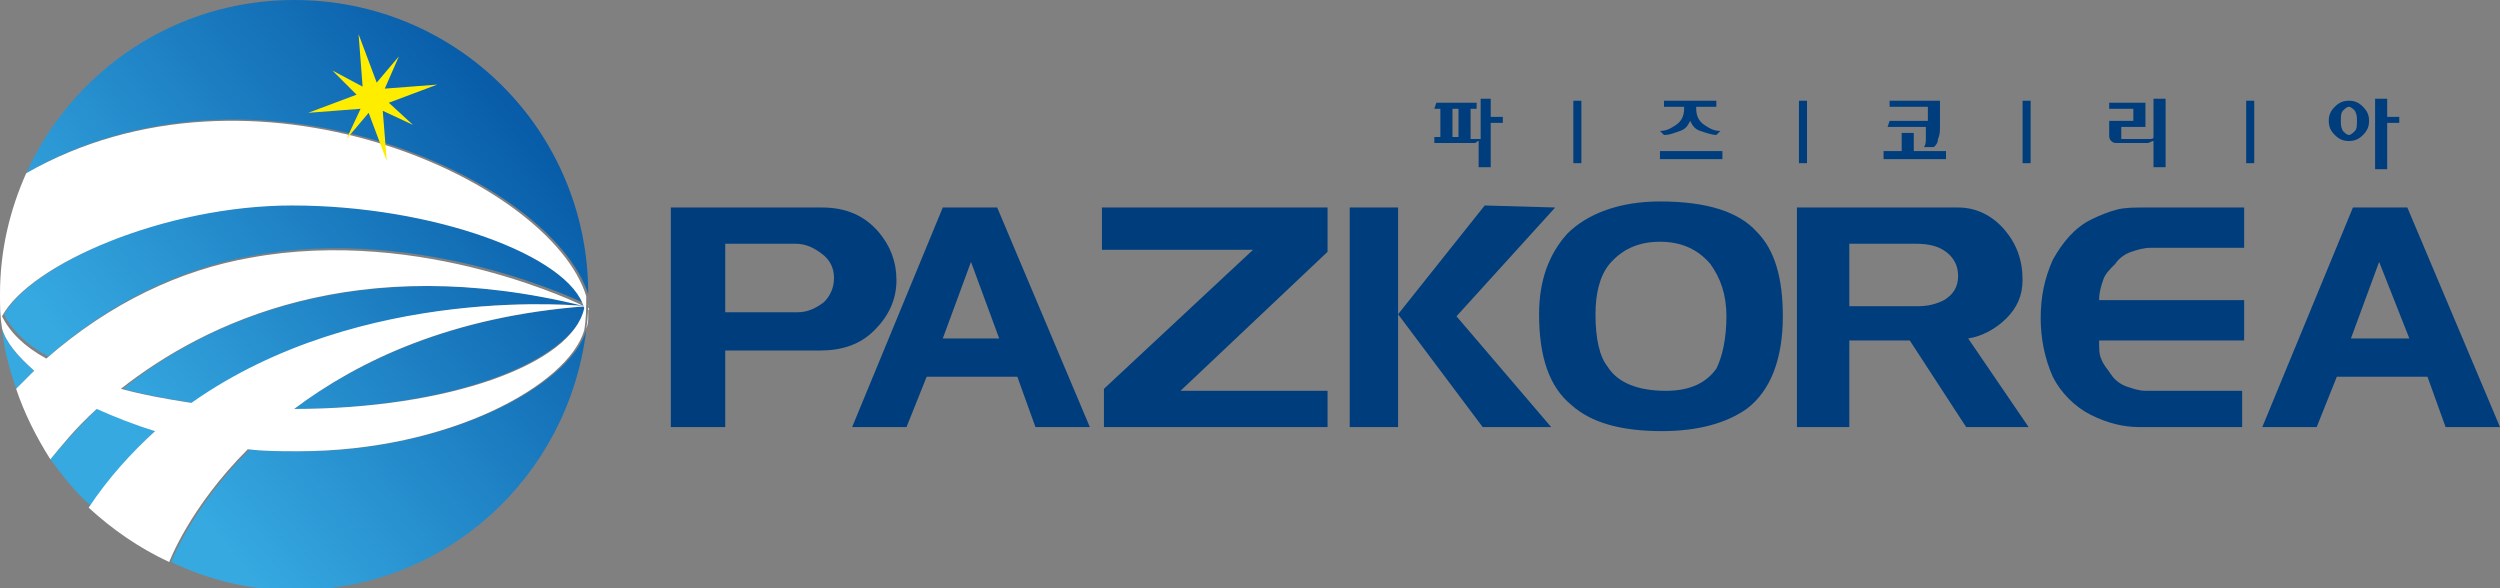 <?xml version="1.0" encoding="utf-8"?>
<!-- Generator: Adobe Illustrator 27.3.1, SVG Export Plug-In . SVG Version: 6.00 Build 0)  -->
<svg version="1.1" id="Layer_1" xmlns="http://www.w3.org/2000/svg" xmlns:xlink="http://www.w3.org/1999/xlink" x="0px" y="0px"
	 viewBox="0 0 124.1 29.2" style="enable-background:new 0 0 124.1 29.2;" xml:space="preserve">
<rect x="0" y="0" width="124.1" height="29.2" fill="#808080" stroke="none"/>
<style type="text/css">
	
		.st0{clip-path:url(#SVGID_00000147937712991741486320000000722434796822545546_);fill:url(#SVGID_00000075868423621342629560000002394392646774907306_);}
	
		.st1{clip-path:url(#SVGID_00000165943986360366594910000008703644264556349572_);fill:url(#SVGID_00000119103443565819243060000001423637421897653690_);}
	
		.st2{clip-path:url(#SVGID_00000083058845352171026560000002142544115372698527_);fill:url(#SVGID_00000053525481095351010160000007900098554197895869_);}
	
		.st3{clip-path:url(#SVGID_00000055692891637005118910000012459059954120983990_);fill:url(#SVGID_00000011748409790048718600000000475967585129419929_);}
	
		.st4{clip-path:url(#SVGID_00000142158776300391650860000015805216048847143353_);fill:url(#SVGID_00000095329988055187769730000002294426450594307501_);}
	
		.st5{clip-path:url(#SVGID_00000179610327988538333320000017695066806863698048_);fill:url(#SVGID_00000174602367128615904760000009328970335649981861_);}
	
		.st6{clip-path:url(#SVGID_00000077288294084777260390000007741058880735498912_);fill:url(#SVGID_00000127026803488133952560000017912455960269432965_);}
	.st7{fill:#FFFFFF;}
	.st8{fill:#FFED00;}
	.st9{fill:#003D7C;}
</style>
<g>
	<g>
		<g>
			<defs>
				<path id="SVGID_1_" d="M14.6,20.3c7.6,0,13.8-2.3,14.5-5.1C22.5,15.7,17.8,17.9,14.6,20.3"/>
			</defs>
			<clipPath id="SVGID_00000142881690444451242840000015836517819437183912_">
				<use xlink:href="#SVGID_1_"  style="overflow:visible;"/>
			</clipPath>
			
				<linearGradient id="SVGID_00000160897845597290468490000010018508060818428333_" gradientUnits="userSpaceOnUse" x1="-959.44" y1="-435.565" x2="-958.64" y2="-435.565" gradientTransform="matrix(28.044 -22.351 22.351 28.044 36652.477 -9202.604)">
				<stop  offset="0" style="stop-color:#36A9E1"/>
				<stop  offset="1" style="stop-color:#004F9F"/>
			</linearGradient>
			
				<polygon style="clip-path:url(#SVGID_00000142881690444451242840000015836517819437183912_);fill:url(#SVGID_00000160897845597290468490000010018508060818428333_);" points="
				12.1,17.2 23.5,8.1 31.7,18.3 20.3,27.4 			"/>
		</g>
	</g>
	<g>
		<g>
			<defs>
				<path id="SVGID_00000054944042935401547310000007553776646856375957_" d="M14.9,22.4c-0.8,0-1.7,0-2.5-0.1
					c-2.9,2.9-3.9,5.6-3.9,5.6c1.9,0.9,3.9,1.4,6.1,1.4c7.5,0,13.6-5.6,14.5-12.9C28.3,19.1,22.3,22.4,14.9,22.4"/>
			</defs>
			<clipPath id="SVGID_00000116956188679853502380000011217296690521433272_">
				<use xlink:href="#SVGID_00000054944042935401547310000007553776646856375957_"  style="overflow:visible;"/>
			</clipPath>
			
				<linearGradient id="SVGID_00000102507327913586143390000001390238549166430877_" gradientUnits="userSpaceOnUse" x1="-959.416" y1="-435.578" x2="-958.616" y2="-435.578" gradientTransform="matrix(28.044 -22.351 22.351 28.044 36653.379 -9200.234)">
				<stop  offset="0" style="stop-color:#36A9E1"/>
				<stop  offset="1" style="stop-color:#004F9F"/>
			</linearGradient>
			
				<polygon style="clip-path:url(#SVGID_00000116956188679853502380000011217296690521433272_);fill:url(#SVGID_00000102507327913586143390000001390238549166430877_);" points="
				2.2,21.3 21.1,6.3 35.4,24.2 16.5,39.3 			"/>
		</g>
	</g>
	<g>
		<g>
			<defs>
				<path id="SVGID_00000117674581123335561890000008236046789396265371_" d="M2.5,22.8c0.6,0.8,1.2,1.6,2,2.3
					c1-1.4,2.1-2.7,3.3-3.8c-1.1-0.3-2.1-0.7-2.9-1.1C3.8,21.3,3,22.2,2.5,22.8"/>
			</defs>
			<clipPath id="SVGID_00000039839064206414465590000011578794878538983811_">
				<use xlink:href="#SVGID_00000117674581123335561890000008236046789396265371_"  style="overflow:visible;"/>
			</clipPath>
			
				<linearGradient id="SVGID_00000165224699686128176420000006048753256985052088_" gradientUnits="userSpaceOnUse" x1="-959.431" y1="-435.485" x2="-958.631" y2="-435.485" gradientTransform="matrix(28.042 -22.349 22.349 28.042 36643.488 -9209.058)">
				<stop  offset="0" style="stop-color:#36A9E1"/>
				<stop  offset="1" style="stop-color:#004F9F"/>
			</linearGradient>
			
				<polygon style="clip-path:url(#SVGID_00000039839064206414465590000011578794878538983811_);fill:url(#SVGID_00000165224699686128176420000006048753256985052088_);" points="
				0.2,22.2 5.8,17.7 10.2,23.3 4.6,27.7 			"/>
		</g>
	</g>
	<g>
		<g>
			<defs>
				<path id="SVGID_00000182516646980458807420000002259857984798766749_" d="M1.3,8.6c11.2-6.5,26,0.2,27.9,6
					C29.2,6.5,22.7,0,14.6,0C8.7,0,3.6,3.5,1.3,8.6"/>
			</defs>
			<clipPath id="SVGID_00000103243622908464948510000014441520314292309641_">
				<use xlink:href="#SVGID_00000182516646980458807420000002259857984798766749_"  style="overflow:visible;"/>
			</clipPath>
			
				<linearGradient id="SVGID_00000050649477856145371680000009026706988972324254_" gradientUnits="userSpaceOnUse" x1="-959.424" y1="-435.552" x2="-958.625" y2="-435.552" gradientTransform="matrix(28.044 -22.351 22.351 28.044 36644.488 -9212.402)">
				<stop  offset="0" style="stop-color:#36A9E1"/>
				<stop  offset="1" style="stop-color:#004F9F"/>
			</linearGradient>
			
				<polygon style="clip-path:url(#SVGID_00000103243622908464948510000014441520314292309641_);fill:url(#SVGID_00000050649477856145371680000009026706988972324254_);" points="
				-5.8,5.7 18.4,-13.6 36.3,8.9 12.1,28.2 			"/>
		</g>
	</g>
	<g>
		<g>
			<defs>
				<path id="SVGID_00000149356018026223581470000015051945391045776045_" d="M0.8,19.3c0.3-0.3,0.6-0.6,0.9-0.9
					c-0.8-0.7-1.4-1.4-1.6-2.1C0.2,17.4,0.5,18.4,0.8,19.3"/>
			</defs>
			<clipPath id="SVGID_00000031904949852458385710000012728472183059544202_">
				<use xlink:href="#SVGID_00000149356018026223581470000015051945391045776045_"  style="overflow:visible;"/>
			</clipPath>
			
				<linearGradient id="SVGID_00000111889608760252386520000004048767737548469932_" gradientUnits="userSpaceOnUse" x1="-959.446" y1="-435.444" x2="-958.647" y2="-435.444" gradientTransform="matrix(28.069 -22.371 22.371 28.069 36674.664 -9224.653)">
				<stop  offset="0" style="stop-color:#36A9E1"/>
				<stop  offset="1" style="stop-color:#004F9F"/>
			</linearGradient>
			
				<polygon style="clip-path:url(#SVGID_00000031904949852458385710000012728472183059544202_);fill:url(#SVGID_00000111889608760252386520000004048767737548469932_);" points="
				-1.4,17.5 1.1,15.5 3.2,18.2 0.7,20.1 			"/>
		</g>
	</g>
	<g>
		<g>
			<defs>
				<path id="SVGID_00000038385806247761329470000009394131920287761537_" d="M0.2,15.6c0.4,0.8,1.1,1.5,2.2,2.1
					c3.2-2.8,6.7-4.4,10.1-5c8.6-1.6,16.6,2.4,16.6,2.4c-0.7-2.6-7.6-5.1-14.5-5.1C8.4,10.1,1.6,13.1,0.2,15.6"/>
			</defs>
			<clipPath id="SVGID_00000177472832409330440390000000466932434129859202_">
				<use xlink:href="#SVGID_00000038385806247761329470000009394131920287761537_"  style="overflow:visible;"/>
			</clipPath>
			
				<linearGradient id="SVGID_00000140716136050796103160000011055995773067388327_" gradientUnits="userSpaceOnUse" x1="-959.429" y1="-435.54" x2="-958.629" y2="-435.54" gradientTransform="matrix(28.044 -22.351 22.351 28.044 36647.094 -9208.969)">
				<stop  offset="0" style="stop-color:#36A9E1"/>
				<stop  offset="1" style="stop-color:#004F9F"/>
			</linearGradient>
			
				<polygon style="clip-path:url(#SVGID_00000177472832409330440390000000466932434129859202_);fill:url(#SVGID_00000140716136050796103160000011055995773067388327_);" points="
				-3.5,13.1 17.9,-4 32.9,14.8 11.5,31.8 			"/>
		</g>
	</g>
	<g>
		<g>
			<defs>
				<path id="SVGID_00000136394311728047441970000006361557933179474102_" d="M6.1,19.3c1.1,0.3,2.2,0.5,3.5,0.7
					c8.5-6,19.6-4.8,19.6-4.8c-2.9-0.7-5.5-1-7.9-1C14.2,14.2,9.2,16.8,6.1,19.3"/>
			</defs>
			<clipPath id="SVGID_00000142886727964354695660000009404824120339025576_">
				<use xlink:href="#SVGID_00000136394311728047441970000006361557933179474102_"  style="overflow:visible;"/>
			</clipPath>
			
				<linearGradient id="SVGID_00000129192246015442852380000013752642121836864681_" gradientUnits="userSpaceOnUse" x1="-959.416" y1="-435.519" x2="-958.616" y2="-435.519" gradientTransform="matrix(28.045 -22.352 22.352 28.045 36650.23 -9206.361)">
				<stop  offset="0" style="stop-color:#36A9E1"/>
				<stop  offset="1" style="stop-color:#004F9F"/>
			</linearGradient>
			
				<polygon style="clip-path:url(#SVGID_00000142886727964354695660000009404824120339025576_);fill:url(#SVGID_00000129192246015442852380000013752642121836864681_);" points="
				3.2,16.3 20.2,2.8 32.1,17.7 15.1,31.2 			"/>
		</g>
	</g>
	<path class="st7" d="M29.2,15.3L29.2,15.3c0-0.3,0-0.6,0-0.7c0,0.6,0,1.2-0.1,1.7c0.1-0.2,0.1-0.4,0.1-0.6l0,0c0,0,0-0.1,0-0.3
		C29.2,15.4,29.3,15.3,29.2,15.3"/>
	<path class="st7" d="M1.3,8.6c-0.8,1.8-1.3,3.8-1.3,6c0,0.6,0,1.1,0.1,1.7c0.2,0.7,0.8,1.4,1.6,2.1c-0.3,0.3-0.6,0.6-0.9,0.9
		c0.4,1.2,1,2.4,1.7,3.5c0.5-0.6,1.2-1.5,2.3-2.5c0.9,0.4,1.9,0.8,2.9,1.1c-1.2,1.1-2.3,2.3-3.3,3.8c1.2,1.1,2.5,2,4,2.7
		c0,0,1-2.7,3.9-5.6c0.8,0.1,1.6,0.1,2.5,0.1c7.5,0,13.4-3.3,14.2-6c0.1-0.6,0.1-1.1,0.1-1.7C27.3,8.9,12.5,2.2,1.3,8.6 M14.6,20.3
		c3.2-2.4,7.8-4.6,14.5-5.1c0,0-11.1-1.2-19.6,4.8c-1.3-0.2-2.4-0.4-3.5-0.7c4.2-3.3,11.7-6.9,23-4.1c0,0-8-4-16.6-2.4
		C9,13.4,5.5,15,2.3,17.8c-1.1-0.6-1.8-1.3-2.2-2.1c1.4-2.6,8.1-5.5,14.4-5.5c7,0,13.8,2.5,14.5,5.1C28.4,18.1,22.2,20.3,14.6,20.3"
		/>
	<polygon class="st8" points="19.3,5.1 21.7,4.2 19.1,4.4 19.8,2.8 18.7,4.1 17.8,1.7 18,4.3 16.5,3.5 17.7,4.7 15.3,5.6 17.9,5.4 
		17.2,6.9 18.3,5.6 19.2,8 19,5.5 20.5,6.2 	"/>
	<path class="st9" d="M44.5,13.9c0,1-0.4,1.8-1.1,2.5c-0.7,0.7-1.6,1-2.7,1H36v3.8h-2.7V10.3h7.5c1.2,0,2.1,0.4,2.8,1.2
		C44.2,12.2,44.5,13,44.5,13.9 M41.4,13.8c0-0.5-0.2-0.9-0.6-1.2c-0.4-0.3-0.8-0.5-1.3-0.5H36v3.4h3.6c0.5,0,0.9-0.2,1.3-0.5
		C41.2,14.7,41.4,14.3,41.4,13.8"/>
	<path class="st9" d="M54.1,21.2h-2.7l-0.9-2.5H46l-1,2.5h-2.7l4.5-10.9h2.7L54.1,21.2z M49.6,16.8L48.2,13l-1.4,3.8H49.6z"/>
	<polygon class="st9" points="65.9,21.2 54.8,21.2 54.8,19.3 62.2,12.4 54.7,12.4 54.7,10.3 65.9,10.3 65.9,12.5 58.6,19.4 
		65.9,19.4 	"/>
	<path class="st9" d="M69.4,21.2H67V10.3h2.4V21.2z M77.2,10.3l-4.9,5.4l4.7,5.5h-3.4l-4.2-5.6l4.3-5.4L77.2,10.3L77.2,10.3z"/>
	<path class="st9" d="M88.5,15.7c0,2.1-0.6,3.7-1.8,4.6c-1,0.7-2.4,1.1-4.2,1.1c-2,0-3.5-0.4-4.5-1.3c-1.1-0.9-1.6-2.4-1.6-4.5
		c0-1.7,0.5-3,1.4-4c1-1,2.6-1.6,4.6-1.6c2.3,0,3.9,0.5,4.8,1.5C88.1,12.4,88.5,13.8,88.5,15.7 M85.7,15.7c0-1.1-0.3-1.9-0.8-2.6
		c-0.6-0.7-1.4-1.1-2.5-1.1s-1.9,0.4-2.5,1.1c-0.5,0.6-0.7,1.5-0.7,2.5c0,1.2,0.2,2.1,0.6,2.6c0.5,0.8,1.5,1.2,2.9,1.2
		c1.2,0,2-0.4,2.5-1.1C85.5,17.7,85.7,16.8,85.7,15.7"/>
	<path class="st9" d="M100.7,21.2h-3.1l-2.8-4.3h-3v4.3h-2.6V10.3h8c0.9,0,1.7,0.4,2.3,1.1c0.6,0.7,0.9,1.5,0.9,2.5
		c0,0.8-0.3,1.4-0.8,1.9c-0.5,0.5-1.2,0.9-1.9,1L100.7,21.2z M97.2,13.7c0-0.5-0.2-0.9-0.6-1.2s-0.9-0.4-1.5-0.4h-3.3v3.1h3.4
		c0.5,0,0.9-0.1,1.3-0.3C97,14.6,97.2,14.2,97.2,13.7"/>
	<path class="st9" d="M111.5,21.2h-5.3c-0.8,0-1.6-0.2-2.4-0.6s-1.5-1.1-1.9-1.9c-0.4-0.9-0.6-1.9-0.6-2.9c0-1.1,0.2-2,0.6-2.9
		c0.5-0.9,1.1-1.6,1.9-2c0.4-0.2,0.9-0.4,1.3-0.5s0.9-0.1,1.4-0.1h4.9v2h-4.6c-0.4,0-0.7,0.1-1,0.2c-0.3,0.1-0.6,0.3-0.8,0.6
		c-0.3,0.3-0.5,0.5-0.6,0.8s-0.2,0.6-0.2,1h7.2v2h-7.2c0,0.4,0,0.7,0.1,0.9c0.1,0.3,0.3,0.5,0.5,0.8s0.5,0.5,0.8,0.6
		s0.6,0.2,0.9,0.2h4.8v1.8H111.5z"/>
	<path class="st9" d="M124.1,21.2h-2.7l-0.9-2.5H116l-1,2.5h-2.7l4.5-10.9h2.7L124.1,21.2z M119.6,16.8l-1.5-3.8l-1.4,3.8H119.6z"/>
	<path class="st9" d="M71.3,5.1h2v0.3H73v1.5l0,0c0.1,0,0.2,0,0.3,0c0.1,0,0.2,0,0.2,0v-2H74v0.9h0.6v0.3H74v2.2h-0.6V7
		c-0.1,0-0.1,0.1-0.2,0.1s-0.2,0-0.3,0h-1.7V6.8h0.3V5.4h-0.3L71.3,5.1L71.3,5.1z M72.1,6.8h0.3V5.4h-0.3V6.8z"/>
	<rect x="78.1" y="5" class="st9" width="0.4" height="3.1"/>
	<path class="st9" d="M85.5,7.9h-3.1V7.5h3.1V7.9z M82.6,5h2.6v0.3h-1v0.1c0,0.3,0.1,0.6,0.4,0.8c0.3,0.2,0.5,0.3,0.8,0.3l-0.2,0.2
		c-0.2,0-0.5-0.1-0.8-0.2S84,6.2,83.9,6c-0.1,0.2-0.2,0.4-0.5,0.5s-0.5,0.2-0.8,0.2l-0.2-0.2c0.3,0,0.5-0.1,0.8-0.3
		c0.3-0.2,0.4-0.5,0.4-0.8V5.3h-1C82.6,5.3,82.6,5,82.6,5z"/>
	<rect x="89.3" y="5" class="st9" width="0.4" height="3.1"/>
	<path class="st9" d="M96.6,7.9h-3.1V7.5h0.9V6.6H95v0.9h1.6V7.9z M93.8,6h1.9V5.3h-1.9V5h2.5v1.3c0,0.2,0,0.4-0.1,0.6
		c0,0.2-0.1,0.3-0.2,0.4h-0.5c0.1-0.1,0.1-0.3,0.1-0.4c0-0.2,0-0.4,0-0.6h-1.9L93.8,6L93.8,6z"/>
	<rect x="100.4" y="5" class="st9" width="0.4" height="3.1"/>
	<path class="st9" d="M107.5,4.9v3.4h-0.6V7c-0.1,0-0.2,0.1-0.3,0.1c-0.1,0-0.2,0-0.3,0h-1.2c-0.1,0-0.2,0-0.3-0.1
		c-0.1-0.1-0.1-0.2-0.1-0.3V6h1.2V5.4h-1.2V5.1h1.8v1.2h-1.2v0.6h1.1c0.1,0,0.2,0,0.3,0c0.1,0,0.2,0,0.2-0.1V4.9H107.5z"/>
	<rect x="111.5" y="5" class="st9" width="0.4" height="3.1"/>
	<path class="st9" d="M117.3,5.3c0.2,0.2,0.3,0.4,0.3,0.7c0,0.3-0.1,0.5-0.3,0.7c-0.2,0.2-0.4,0.3-0.7,0.3c-0.3,0-0.5-0.1-0.7-0.3
		c-0.2-0.2-0.3-0.4-0.3-0.7c0-0.3,0.1-0.5,0.3-0.7c0.2-0.2,0.4-0.3,0.7-0.3S117.1,5.1,117.3,5.3 M116.3,6.5c0.1,0.1,0.2,0.2,0.3,0.2
		c0.1,0,0.2-0.1,0.3-0.2C117,6.4,117,6.2,117,6s0-0.3-0.1-0.5c-0.1-0.1-0.2-0.2-0.3-0.2c-0.1,0-0.2,0.1-0.3,0.2
		c-0.1,0.1-0.1,0.3-0.1,0.5C116.2,6.2,116.2,6.3,116.3,6.5 M118.5,5.8h0.6v0.3h-0.6v2.3h-0.6V4.9h0.6V5.8z"/>
</g>
</svg>

